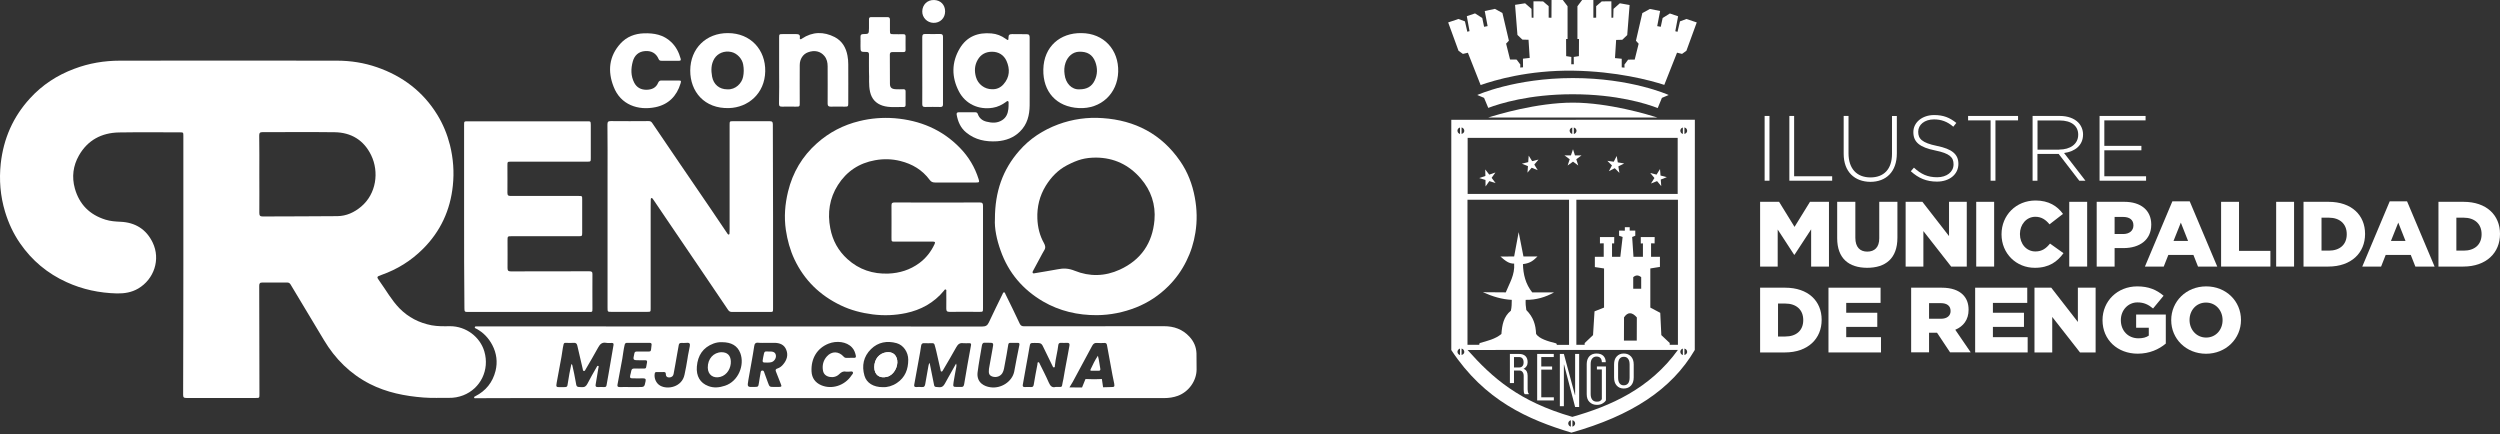 <svg xmlns="http://www.w3.org/2000/svg" width="328" height="57" viewBox="0 0 328 57" fill="none"><rect x="0" y="0" width="328" height="57" fill="#333333" stroke="none"/><path d="M121 1.5C121.013 0.62 121.664 -0.027 122.553 0.001C123.416 0.028 124 0.634 124 1.5C124 2.38 123.336 3.027 122.46 2.999C121.637 2.972 120.987 2.298 121 1.5Z" fill="white"></path><path d="M24.056 34.781C24.056 29.139 24.056 23.497 24.056 17.855C24.056 17.363 24.056 17.363 23.578 17.363C20.916 17.363 18.254 17.334 15.607 17.377C13.321 17.421 11.498 18.39 10.355 20.401C9.589 21.746 9.4 23.208 9.82 24.727C10.413 26.824 11.759 28.17 13.842 28.821C14.493 29.023 15.144 29.067 15.809 29.096C17.748 29.182 19.195 30.079 20.034 31.83C21.09 34.029 20.222 36.633 18.124 37.863C17.256 38.369 16.33 38.514 15.346 38.499C13.046 38.441 10.833 37.978 8.749 37.024C6.247 35.895 4.192 34.188 2.63 31.917C1.747 30.644 1.111 29.255 0.662 27.779C0.04 25.71 -0.133 23.598 0.098 21.457C0.46 18.202 1.704 15.338 3.932 12.907C5.538 11.142 7.491 9.869 9.733 9.03C11.672 8.292 13.683 7.959 15.752 7.959C25.227 7.945 34.718 7.945 44.194 7.959C46.002 7.959 47.767 8.234 49.474 8.827C52.816 9.985 55.492 12.01 57.359 15.034C58.125 16.278 58.675 17.609 59.037 19.041C59.471 20.792 59.601 22.557 59.413 24.351C59.08 27.577 57.793 30.369 55.478 32.669C53.93 34.217 52.107 35.345 50.053 36.069C49.402 36.3 49.387 36.315 49.792 36.879C50.66 38.08 51.369 39.382 52.411 40.452C53.583 41.639 54.986 42.362 56.635 42.68C57.431 42.825 58.241 42.81 59.037 42.796C61.149 42.796 62.986 44.199 63.55 46.123C64.245 48.51 63.073 50.97 60.773 51.867C60.165 52.098 59.543 52.214 58.892 52.199C57.778 52.185 56.679 52.243 55.565 52.156C53.12 51.968 50.733 51.491 48.534 50.377C45.959 49.06 43.977 47.093 42.501 44.619C41.04 42.174 39.579 39.743 38.117 37.313C38.016 37.154 37.886 37.067 37.684 37.067C36.584 37.067 35.484 37.081 34.4 37.067C34.081 37.067 34.009 37.212 34.009 37.501C34.023 42.232 34.023 46.977 34.038 51.708C34.038 52.214 34.038 52.214 33.546 52.214C30.508 52.214 27.484 52.214 24.446 52.214C24.113 52.214 24.027 52.127 24.027 51.794C24.056 46.109 24.041 40.452 24.056 34.781C24.041 34.781 24.041 34.781 24.056 34.781ZM34.023 22.831C34.023 24.538 34.038 26.231 34.023 27.938C34.023 28.285 34.125 28.401 34.472 28.401C37.741 28.387 40.996 28.387 44.266 28.358C45.452 28.343 46.479 27.866 47.376 27.114C49.373 25.436 49.763 22.557 48.693 20.358C47.738 18.39 46.074 17.377 43.904 17.348C40.751 17.305 37.611 17.348 34.457 17.334C34.081 17.334 34.009 17.464 34.009 17.797C34.038 19.475 34.023 21.153 34.023 22.831Z" fill="white"></path><path d="M128.97 33.739C128.97 35.982 128.97 38.224 128.97 40.452C128.97 40.901 128.956 40.915 128.522 40.915C127.205 40.915 125.889 40.901 124.572 40.915C124.24 40.915 124.153 40.799 124.153 40.481C124.167 39.743 124.153 39.005 124.153 38.282C124.153 38.181 124.211 38.022 124.066 37.978C123.95 37.949 123.892 38.08 123.834 38.152C123.198 38.933 122.446 39.555 121.578 40.062C120.739 40.539 119.827 40.872 118.872 41.074C117.426 41.378 115.964 41.436 114.489 41.248C113.042 41.06 111.624 40.698 110.308 40.062C107.588 38.76 105.534 36.778 104.232 34.029C103.653 32.799 103.306 31.512 103.103 30.166C102.857 28.459 102.988 26.795 103.393 25.132C104 22.629 105.259 20.502 107.183 18.795C108.789 17.363 110.655 16.394 112.753 15.887C114.272 15.511 115.82 15.395 117.368 15.511C120.695 15.786 123.603 16.987 125.947 19.403C127.09 20.575 127.9 21.934 128.392 23.497C128.522 23.902 128.478 23.945 128.073 23.945C126.279 23.945 124.485 23.945 122.692 23.945C122.388 23.945 122.171 23.873 121.983 23.613C121.013 22.296 119.697 21.515 118.134 21.124C117.035 20.849 115.935 20.82 114.807 21.023C112.709 21.399 111.075 22.484 109.932 24.278C108.832 26.014 108.543 27.924 108.933 29.949C109.237 31.555 109.975 32.9 111.19 34C112.709 35.374 114.518 35.968 116.543 35.895C118.033 35.837 119.408 35.403 120.608 34.521C121.505 33.855 122.156 33.016 122.619 32.018C122.749 31.743 122.634 31.7 122.388 31.7C120.739 31.7 119.075 31.7 117.426 31.7C116.963 31.7 116.963 31.7 116.963 31.222C116.963 29.805 116.977 28.372 116.963 26.954C116.963 26.636 117.064 26.564 117.368 26.564C121.1 26.578 124.833 26.578 128.565 26.564C128.898 26.564 128.97 26.694 128.97 26.998C128.97 29.24 128.97 31.483 128.97 33.739Z" fill="white"></path><path d="M101.425 28.43C101.425 32.438 101.425 36.459 101.425 40.467C101.425 40.93 101.425 40.93 100.948 40.93C99.313 40.93 97.678 40.93 96.043 40.93C95.812 40.93 95.653 40.857 95.523 40.655C94.322 38.875 93.121 37.11 91.92 35.331C90.43 33.132 88.94 30.947 87.45 28.748C86.9 27.924 86.336 27.114 85.786 26.289C85.743 26.217 85.685 26.159 85.642 26.087C85.598 26.029 85.555 25.971 85.468 25.985C85.396 26.014 85.381 26.087 85.381 26.159C85.381 26.463 85.367 26.767 85.367 27.07C85.367 31.526 85.367 35.982 85.367 40.438C85.367 40.915 85.367 40.915 84.889 40.915C83.341 40.915 81.793 40.915 80.231 40.915C79.71 40.915 79.71 40.915 79.71 40.365C79.71 34.651 79.71 28.936 79.71 23.222C79.71 20.922 79.725 18.622 79.696 16.336C79.696 15.974 79.797 15.887 80.144 15.887C81.793 15.902 83.428 15.902 85.077 15.887C85.294 15.887 85.439 15.931 85.569 16.133C86.756 17.898 87.956 19.663 89.157 21.414C90.517 23.41 91.877 25.392 93.237 27.389C93.917 28.387 94.582 29.37 95.248 30.369C95.32 30.47 95.392 30.586 95.465 30.687C95.508 30.745 95.552 30.803 95.638 30.759C95.711 30.73 95.711 30.673 95.711 30.615C95.711 30.427 95.725 30.238 95.725 30.05C95.725 25.508 95.725 20.951 95.725 16.408C95.725 15.902 95.725 15.902 96.217 15.902C97.808 15.902 99.385 15.902 100.977 15.902C101.295 15.902 101.396 15.989 101.396 16.321C101.411 20.358 101.411 24.394 101.425 28.43Z" fill="white"></path><path d="M130.533 28.748C130.533 25.117 131.574 22.238 133.715 19.793C135.104 18.188 136.855 17.059 138.837 16.321C140.717 15.627 142.685 15.352 144.667 15.497C148.92 15.786 152.378 17.58 154.823 21.124C155.821 22.556 156.443 24.177 156.761 25.913C157.051 27.461 157.08 28.994 156.834 30.528C156.631 31.83 156.241 33.074 155.647 34.26C155.04 35.49 154.259 36.575 153.304 37.53C152.074 38.76 150.656 39.7 149.05 40.337C147.401 40.987 145.68 41.335 143.915 41.349C141.412 41.364 139.025 40.814 136.855 39.555C134.207 38.007 132.312 35.794 131.285 32.886C130.764 31.439 130.46 29.935 130.533 28.748ZM143.784 20.676C142.352 20.69 141.47 20.922 140.009 21.674C138.808 22.296 137.911 23.236 137.202 24.379C136.392 25.696 136.045 27.143 136.102 28.676C136.146 29.819 136.406 30.904 136.97 31.902C137.144 32.221 137.216 32.51 136.999 32.843C136.811 33.146 136.652 33.465 136.479 33.783C136.16 34.362 135.857 34.926 135.553 35.505C135.495 35.606 135.422 35.721 135.509 35.823C135.582 35.91 135.712 35.852 135.813 35.837C136.797 35.664 137.795 35.519 138.764 35.331C139.531 35.172 140.211 35.201 140.992 35.519C142.96 36.315 144.971 36.271 146.924 35.374C149.701 34.101 151.206 31.888 151.466 28.879C151.64 26.839 151.018 24.987 149.672 23.425C148.125 21.631 146.171 20.69 143.784 20.676Z" fill="white"></path><path d="M60.889 28.372C60.889 24.379 60.889 20.401 60.889 16.408C60.889 15.916 60.889 15.916 61.366 15.916C66.588 15.916 71.811 15.916 77.048 15.916C77.497 15.916 77.497 15.916 77.511 16.379C77.511 17.826 77.511 19.273 77.511 20.719C77.511 21.211 77.511 21.211 76.99 21.211C73.692 21.211 70.393 21.211 67.095 21.211C66.574 21.211 66.574 21.211 66.574 21.718C66.574 22.904 66.588 24.09 66.574 25.291C66.574 25.609 66.661 25.71 66.994 25.71C69.974 25.696 72.939 25.71 75.92 25.71C76.383 25.71 76.383 25.71 76.383 26.173C76.383 27.634 76.383 29.096 76.383 30.542C76.383 30.976 76.354 30.991 75.92 30.991C72.997 30.991 70.09 30.991 67.167 30.991C66.588 30.991 66.588 30.991 66.588 31.555C66.588 32.756 66.603 33.956 66.588 35.157C66.588 35.49 66.675 35.606 67.022 35.606C70.451 35.591 73.88 35.606 77.309 35.591C77.627 35.591 77.743 35.664 77.728 35.996C77.714 37.486 77.728 38.977 77.728 40.481C77.728 40.93 77.728 40.93 77.28 40.93C71.97 40.93 66.661 40.93 61.366 40.93C60.975 40.93 60.932 40.886 60.932 40.438C60.889 36.416 60.889 32.394 60.889 28.372Z" fill="white"></path><path d="M135.09 9.421C135.09 10.896 135.104 12.357 135.09 13.833C135.075 15.106 134.786 16.307 133.831 17.247C133.007 18.072 131.965 18.448 130.822 18.535C129.332 18.622 127.943 18.361 126.757 17.377C126.019 16.77 125.672 15.945 125.513 15.034C125.484 14.831 125.57 14.73 125.773 14.73C126.496 14.73 127.22 14.73 127.943 14.73C128.088 14.73 128.218 14.773 128.276 14.932C128.464 15.497 128.883 15.829 129.419 15.96C130.113 16.133 130.808 16.191 131.473 15.771C132.023 15.424 132.225 14.903 132.298 14.31C132.327 14.05 132.327 13.804 132.327 13.544C132.327 13.442 132.356 13.327 132.24 13.269C132.139 13.225 132.066 13.312 131.994 13.37C131.473 13.746 130.909 14.036 130.258 14.137C128.406 14.441 126.656 13.645 125.802 11.981C124.833 10.115 124.833 8.176 125.918 6.354C126.844 4.791 128.305 4.227 130.084 4.386C130.779 4.444 131.386 4.69 131.95 5.095C132.269 5.326 132.312 5.312 132.312 4.936C132.312 4.574 132.442 4.473 132.804 4.473C133.426 4.473 134.063 4.487 134.685 4.487C135.003 4.487 135.09 4.603 135.09 4.907C135.09 6.397 135.09 7.916 135.09 9.421ZM130.142 11.706C130.735 11.735 131.256 11.518 131.661 11.055C132.486 10.129 132.529 9.059 132.052 7.988C131.705 7.222 131.025 6.788 130.157 6.788C129.346 6.788 128.695 7.12 128.276 7.844C127.856 8.567 127.827 9.334 128.044 10.101C128.305 11.055 129.187 11.706 130.142 11.706Z" fill="white"></path><path d="M90.56 9.247C90.575 6.325 92.672 4.328 95.508 4.343C98.488 4.343 100.456 6.542 100.398 9.363C100.34 12.3 98.127 14.108 95.653 14.18C92.412 14.281 90.546 12.01 90.56 9.247ZM95.421 11.721C96.521 11.793 97.331 10.896 97.49 10.101C97.606 9.565 97.606 9.015 97.504 8.466C97.374 7.699 96.694 6.976 95.928 6.816C95.031 6.628 94.177 6.976 93.729 7.684C93.28 8.422 93.28 9.218 93.425 10.043C93.613 11.084 94.38 11.721 95.421 11.721Z" fill="white"></path><path d="M141.875 4.343C144.841 4.357 146.794 6.556 146.707 9.421C146.62 12.285 144.435 14.325 141.557 14.18C138.605 14.036 136.826 12.039 136.884 9.117C136.942 6.093 139.112 4.299 141.875 4.343ZM141.629 11.721C142.584 11.721 143.235 11.359 143.611 10.578C144.001 9.782 144.016 8.943 143.698 8.104C143.336 7.164 142.642 6.744 141.557 6.788C140.761 6.816 140.081 7.395 139.792 8.249C139.618 8.755 139.603 9.261 139.676 9.768C139.806 10.911 140.587 11.779 141.629 11.721Z" fill="white"></path><path d="M102.221 9.247C102.221 7.815 102.221 6.382 102.221 4.95C102.221 4.487 102.235 4.473 102.684 4.473C103.277 4.473 103.87 4.473 104.463 4.473C104.767 4.473 104.998 4.545 104.941 4.921C104.926 4.994 104.912 5.095 104.998 5.138C105.085 5.182 105.143 5.109 105.215 5.066C106.604 4.14 108.065 4.126 109.512 4.863C110.481 5.37 111.002 6.252 111.19 7.308C111.263 7.684 111.292 8.075 111.292 8.451C111.306 10.144 111.292 11.836 111.292 13.529C111.292 13.963 111.263 13.992 110.843 13.992C110.221 13.992 109.613 13.978 108.991 13.992C108.688 13.992 108.586 13.891 108.586 13.587C108.601 11.952 108.586 10.318 108.586 8.697C108.586 8.205 108.485 7.742 108.167 7.352C107.646 6.715 106.865 6.542 106.011 6.86C105.36 7.091 104.926 7.742 104.926 8.538C104.912 10.187 104.926 11.822 104.926 13.471C104.926 13.992 104.926 13.992 104.405 13.992C103.812 13.992 103.219 13.978 102.626 13.992C102.308 14.007 102.192 13.905 102.206 13.572C102.235 12.14 102.235 10.694 102.221 9.247Z" fill="white"></path><path d="M87.913 7.974C87.537 7.974 87.161 7.974 86.799 7.974C86.611 7.974 86.481 7.93 86.408 7.742C86.076 6.961 85.439 6.643 84.643 6.701C83.79 6.759 83.24 7.265 83.023 8.061C82.763 9.001 82.748 9.956 83.211 10.853C83.544 11.489 84.094 11.779 84.817 11.779C85.511 11.764 86.076 11.533 86.35 10.853C86.452 10.621 86.596 10.549 86.842 10.563C87.566 10.578 88.289 10.563 89.012 10.563C89.374 10.563 89.388 10.607 89.287 10.954C88.781 12.632 87.681 13.717 85.989 14.064C83.732 14.527 81.417 13.761 80.506 11.374C79.71 9.363 79.884 7.381 81.417 5.702C82.227 4.82 83.283 4.415 84.47 4.372C85.801 4.328 87.045 4.545 88.058 5.514C88.694 6.122 89.07 6.86 89.302 7.699C89.36 7.916 89.287 7.974 89.085 7.974C88.694 7.974 88.303 7.974 87.913 7.974Z" fill="white"></path><path d="M114.011 9.435C114.011 8.581 113.997 7.873 114.011 7.164C114.011 6.918 113.953 6.816 113.679 6.816C112.897 6.816 112.897 6.816 112.897 6.035C112.897 5.645 112.912 5.24 112.897 4.849C112.883 4.589 112.984 4.473 113.259 4.473C113.997 4.458 113.997 4.458 114.011 3.692C114.011 3.301 114.011 2.925 114.011 2.534C114.011 2.332 114.084 2.245 114.301 2.245C115.01 2.245 115.718 2.245 116.442 2.245C116.688 2.245 116.76 2.361 116.76 2.592C116.76 3.055 116.76 3.518 116.76 3.995C116.76 4.458 116.789 4.487 117.266 4.487C117.686 4.487 118.106 4.502 118.525 4.487C118.742 4.487 118.814 4.574 118.814 4.777C118.814 5.37 118.8 5.963 118.814 6.556C118.814 6.788 118.713 6.831 118.511 6.831C118.048 6.816 117.585 6.845 117.107 6.831C116.861 6.831 116.746 6.903 116.746 7.164C116.76 8.437 116.746 9.71 116.76 10.983C116.76 11.475 116.963 11.677 117.512 11.706C117.845 11.721 118.192 11.721 118.525 11.706C118.742 11.706 118.814 11.793 118.814 11.996C118.814 12.574 118.814 13.168 118.814 13.746C118.814 13.891 118.785 14.036 118.597 14.036C117.657 14.021 116.702 14.151 115.791 13.862C114.923 13.572 114.373 12.994 114.156 12.068C113.939 11.128 114.069 10.202 114.011 9.435Z" fill="white"></path><path d="M121 9.247C121 7.786 121 6.339 121 4.878C121 4.56 121.101 4.444 121.42 4.458C122.056 4.473 122.707 4.473 123.344 4.458C123.619 4.458 123.72 4.56 123.72 4.82C123.72 7.786 123.72 10.737 123.72 13.703C123.72 13.934 123.633 14.036 123.387 14.036C122.707 14.021 122.042 14.021 121.362 14.036C121.087 14.036 121 13.934 121 13.659C121.014 12.184 121 10.708 121 9.247Z" fill="white"></path><path d="M114.706 48.163C114.706 49.19 115.4 49.697 116.398 49.436C117.266 49.205 117.845 48.105 117.715 47.266C117.599 46.528 117.078 46.138 116.326 46.225C115.357 46.34 114.72 47.107 114.706 48.163Z" fill="white"></path><path d="M156.978 46.369C156.949 45.516 156.631 44.792 156.052 44.17C155.156 43.201 154.027 42.796 152.711 42.796C146.606 42.81 140.486 42.796 134.381 42.81C134.092 42.81 133.918 42.738 133.788 42.463C133.18 41.161 132.544 39.859 131.907 38.572C131.864 38.485 131.849 38.34 131.719 38.355C131.603 38.369 131.574 38.485 131.531 38.586C130.938 39.816 130.316 41.045 129.737 42.304C129.549 42.709 129.317 42.839 128.869 42.839C107.776 42.825 86.698 42.825 65.605 42.825C64.607 42.825 63.594 42.825 62.596 42.825C62.494 42.825 62.335 42.781 62.292 42.926C62.263 43.056 62.408 43.085 62.494 43.129C63.42 43.62 64.1 44.344 64.592 45.27C65.156 46.355 65.301 47.498 65.012 48.669C64.635 50.16 63.753 51.273 62.364 51.982C62.292 52.026 62.162 52.055 62.205 52.17C62.248 52.286 62.35 52.257 62.451 52.243C64.303 52.243 66.154 52.228 68.006 52.228C70.046 52.228 72.086 52.228 74.126 52.228C76.701 52.228 79.276 52.228 81.851 52.228C90.546 52.228 99.255 52.228 107.95 52.228C122.88 52.228 137.81 52.228 152.74 52.228C153.362 52.228 153.955 52.142 154.548 51.925C155.951 51.404 156.978 49.986 156.993 48.496C156.993 47.773 156.993 47.064 156.978 46.369ZM79.855 48.988C79.768 49.509 79.667 50.015 79.58 50.536C79.551 50.738 79.45 50.782 79.276 50.782C79.001 50.782 78.712 50.767 78.437 50.782C78.177 50.796 78.104 50.68 78.148 50.449C78.278 49.726 78.394 49.002 78.509 48.279C78.524 48.192 78.611 48.047 78.48 48.004C78.35 47.961 78.321 48.105 78.263 48.192C77.858 48.901 77.453 49.595 77.077 50.333C76.903 50.666 76.715 50.825 76.325 50.796C75.616 50.767 75.645 50.782 75.529 50.073C75.413 49.335 75.24 48.612 75.081 47.888C75.081 47.859 75.037 47.845 74.965 47.758C74.777 48.626 74.618 49.436 74.502 50.246C74.43 50.782 74.43 50.782 73.88 50.796C73.764 50.796 73.648 50.796 73.533 50.796C72.954 50.796 72.939 50.782 73.041 50.188C73.243 49.06 73.46 47.946 73.663 46.818C73.764 46.282 73.808 45.733 73.938 45.197C73.981 45.024 74.053 44.966 74.227 44.98C74.574 44.995 74.921 45.009 75.269 44.98C75.573 44.952 75.688 45.096 75.746 45.356C75.978 46.384 76.209 47.396 76.455 48.409C76.484 48.51 76.455 48.641 76.585 48.669C76.744 48.713 76.773 48.554 76.831 48.467C77.381 47.512 77.96 46.557 78.48 45.588C78.726 45.139 79.001 44.879 79.537 44.98C79.768 45.024 80.028 44.995 80.274 44.995C80.477 44.995 80.52 45.082 80.491 45.284C80.289 46.499 80.072 47.744 79.855 48.988ZM84.614 46.123C84.253 46.123 83.891 46.123 83.529 46.123C83.356 46.123 83.254 46.196 83.226 46.384C83.023 47.266 83.023 47.266 83.934 47.266C84.166 47.266 84.397 47.281 84.629 47.266C84.846 47.252 84.933 47.339 84.889 47.556C84.846 47.758 84.802 47.961 84.774 48.178C84.745 48.351 84.614 48.351 84.484 48.351C84.05 48.351 83.616 48.366 83.197 48.351C82.965 48.351 82.864 48.438 82.82 48.669C82.792 48.858 82.734 49.031 82.69 49.219C82.618 49.566 82.676 49.639 83.023 49.639C83.472 49.639 83.934 49.653 84.383 49.639C84.658 49.639 84.759 49.711 84.701 50.015C84.542 50.782 84.556 50.782 83.761 50.782C83.428 50.782 83.11 50.782 82.777 50.782C82.285 50.782 81.793 50.767 81.302 50.782C81.07 50.782 80.969 50.709 81.012 50.478C81.229 49.335 81.432 48.192 81.649 47.049C81.75 46.456 81.808 45.848 81.953 45.255C81.996 45.053 82.083 44.98 82.271 44.98C83.254 44.98 84.224 44.995 85.208 44.98C85.439 44.98 85.526 45.067 85.482 45.299C85.367 46.282 85.497 46.094 84.614 46.123ZM90.502 45.414C90.416 45.964 90.271 46.499 90.199 47.064C90.097 47.758 89.953 48.467 89.808 49.161C89.475 50.782 87.595 51.158 86.611 50.594C86.076 50.29 85.786 49.61 85.902 49.002C85.931 48.872 85.989 48.814 86.119 48.814C86.307 48.814 86.495 48.814 86.683 48.814C86.77 48.814 86.871 48.829 86.958 48.814C87.204 48.785 87.378 48.814 87.363 49.147C87.363 49.378 87.537 49.538 87.812 49.523C88.13 49.509 88.332 49.335 88.376 49.06C88.535 48.25 88.665 47.44 88.81 46.63C88.897 46.167 88.984 45.718 89.056 45.255C89.085 45.067 89.201 44.995 89.374 44.995C89.62 44.995 89.866 45.009 90.112 44.98C90.474 44.937 90.56 45.111 90.502 45.414ZM95.118 50.608C94.38 50.854 93.642 50.926 92.933 50.651C91.848 50.246 91.327 49.335 91.428 48.091C91.544 46.644 92.224 45.588 93.627 45.067C93.989 44.937 94.365 44.879 94.712 44.894C95.957 44.894 96.752 45.356 97.128 46.326C97.722 47.888 96.882 50.029 95.118 50.608ZM102.771 47.787C102.568 48.047 102.308 48.25 101.989 48.351C101.772 48.409 101.714 48.539 101.801 48.742C102.018 49.277 102.221 49.827 102.438 50.362C102.582 50.709 102.554 50.753 102.177 50.767C101.975 50.767 101.787 50.767 101.584 50.767C100.962 50.767 100.962 50.767 100.745 50.174C100.586 49.755 100.441 49.321 100.282 48.901C100.239 48.771 100.21 48.612 100.022 48.612C99.834 48.612 99.805 48.785 99.79 48.915C99.704 49.349 99.646 49.783 99.573 50.218C99.487 50.753 99.487 50.753 98.98 50.767C98.04 50.796 98.025 50.782 98.184 49.856C98.43 48.38 98.734 46.904 98.951 45.429C98.995 45.111 99.11 44.922 99.487 44.966C99.848 45.009 100.21 44.98 100.572 44.98C100.904 44.98 101.251 44.98 101.584 44.98C102.293 44.98 102.901 45.212 103.161 45.906C103.436 46.586 103.233 47.237 102.771 47.787ZM112.015 46.948C111.856 46.933 111.682 46.948 111.523 46.948C111.349 46.948 111.176 46.948 111.002 46.948C110.872 46.948 110.785 46.904 110.698 46.803C110.047 46.065 109.136 46.036 108.485 46.76C108.008 47.295 107.848 47.946 107.979 48.641C108.065 49.103 108.398 49.364 108.847 49.451C109.31 49.538 109.773 49.422 110.105 49.089C110.366 48.843 110.597 48.684 110.959 48.756C111.118 48.785 111.277 48.756 111.451 48.756C111.61 48.756 111.812 48.669 111.899 48.843C111.972 49.002 111.798 49.132 111.711 49.263C110.843 50.579 109.136 51.143 107.733 50.536C106.966 50.203 106.517 49.595 106.474 48.742C106.387 47.02 107.212 45.675 108.716 45.082C109.744 44.677 111.075 44.807 111.783 45.588C112.058 45.877 112.189 46.239 112.275 46.615C112.348 46.89 112.246 46.962 112.015 46.948ZM117.672 50.246C117.093 50.637 116.427 50.825 115.82 50.796C114.59 50.796 113.693 50.246 113.418 49.292C113.042 47.989 113.288 46.774 114.272 45.805C115.212 44.879 116.398 44.677 117.643 45.024C118.525 45.27 119.162 46.196 119.162 47.194C119.162 48.453 118.757 49.523 117.672 50.246ZM126.496 50.406C126.453 50.651 126.366 50.796 126.091 50.767C125.947 50.753 125.788 50.767 125.643 50.767C125.035 50.767 125.021 50.767 125.108 50.145C125.209 49.494 125.339 48.843 125.455 48.192C125.484 48.062 125.513 47.932 125.44 47.7C125.064 48.366 124.731 48.959 124.399 49.552C124.297 49.74 124.182 49.943 124.08 50.131C123.719 50.811 123.574 50.868 122.793 50.767C122.605 50.738 122.576 50.637 122.547 50.492C122.359 49.552 122.171 48.597 121.968 47.613C121.852 47.758 121.838 47.888 121.809 48.019C121.664 48.814 121.52 49.595 121.39 50.391C121.346 50.666 121.245 50.811 120.941 50.782C120.695 50.753 120.449 50.767 120.203 50.782C119.986 50.782 119.914 50.695 119.943 50.492C120.16 49.321 120.362 48.163 120.579 46.991C120.681 46.442 120.782 45.892 120.854 45.342C120.898 45.096 121.028 45.009 121.259 45.024C121.607 45.038 121.954 45.038 122.315 45.024C122.475 45.024 122.576 45.082 122.619 45.241C122.692 45.516 122.778 45.776 122.836 46.051C123.024 46.876 123.212 47.7 123.4 48.539C123.415 48.612 123.4 48.713 123.502 48.742C123.617 48.771 123.661 48.669 123.704 48.597C124.297 47.584 124.905 46.572 125.469 45.545C125.686 45.154 125.932 44.966 126.366 45.024C126.627 45.053 126.901 45.024 127.176 45.024C127.379 45.024 127.437 45.111 127.393 45.313C127.075 46.991 126.786 48.698 126.496 50.406ZM133.064 48.756C132.79 50.073 131.343 51.013 129.954 50.811C129.52 50.753 129.115 50.608 128.782 50.333C128.319 49.943 128.189 49.393 128.261 48.843C128.406 47.671 128.638 46.499 128.826 45.328C128.869 45.053 128.999 44.922 129.303 44.966C129.404 44.98 129.506 44.966 129.621 44.966C130.374 44.966 130.374 44.966 130.229 45.733C130.07 46.572 129.925 47.411 129.78 48.236C129.766 48.293 129.766 48.351 129.751 48.409C129.679 49.031 129.795 49.263 130.214 49.407C130.721 49.566 131.256 49.378 131.516 48.944C131.733 48.583 131.748 48.163 131.835 47.773C132.008 46.933 132.139 46.08 132.283 45.226C132.312 45.053 132.384 44.98 132.558 44.98C132.891 44.98 133.209 44.98 133.542 44.98C133.73 44.98 133.773 45.082 133.744 45.255C133.484 46.427 133.296 47.599 133.064 48.756ZM139.864 47.773C139.719 48.423 139.647 49.075 139.517 49.726C139.459 50.015 139.386 50.29 139.343 50.579C139.314 50.753 139.198 50.767 139.068 50.767C138.909 50.767 138.735 50.767 138.504 50.767C138.056 50.897 137.81 50.666 137.607 50.203C137.245 49.364 136.811 48.539 136.406 47.715C136.363 47.628 136.334 47.483 136.204 47.527C136.088 47.556 136.131 47.686 136.117 47.773C135.943 48.669 135.77 49.581 135.625 50.478C135.582 50.695 135.509 50.782 135.292 50.782C135.017 50.767 134.728 50.767 134.453 50.782C134.222 50.782 134.149 50.695 134.193 50.463C134.352 49.566 134.511 48.669 134.67 47.787C134.8 47.049 134.945 46.326 135.061 45.588C135.162 44.995 135.148 44.995 135.755 44.995C136.652 44.995 136.638 44.995 137.014 45.805C137.361 46.543 137.723 47.266 138.084 48.004C138.128 48.091 138.157 48.221 138.287 48.206C138.417 48.178 138.403 48.047 138.403 47.946C138.49 47.035 138.75 46.167 138.851 45.255C138.88 45.053 138.996 44.98 139.184 44.98C139.459 44.995 139.719 44.995 139.994 44.98C140.269 44.966 140.356 45.082 140.312 45.342C140.153 46.152 140.037 46.962 139.864 47.773ZM145.781 50.782C145.665 50.782 144.725 50.811 144.725 50.811C144.609 50.058 144.566 49.726 144.566 49.726C144.566 49.726 144.45 49.726 144.19 49.74C143.756 49.755 143.322 49.769 142.902 49.74C142.555 49.711 142.41 49.74 142.41 49.74L141.962 50.84L140.312 50.825C140.312 50.825 140.645 50.29 140.746 50.102C141.585 48.525 142.453 46.948 143.293 45.371C143.437 45.111 143.596 44.966 143.915 44.995C144.247 45.024 144.595 45.009 144.927 44.995C145.101 44.995 145.188 45.067 145.231 45.255C145.463 46.572 145.709 47.888 145.955 49.205C146.027 49.581 146.114 49.957 146.186 50.333C146.244 50.738 146.215 50.782 145.781 50.782Z" fill="white"></path><path d="M114.706 48.163C114.706 47.107 115.342 46.34 116.326 46.21C117.078 46.123 117.599 46.514 117.715 47.252C117.845 48.091 117.281 49.205 116.398 49.422C115.415 49.697 114.706 49.19 114.706 48.163Z" fill="white"></path><path d="M100.644 47.57C100.051 47.556 99.978 47.628 100.123 46.919C100.326 45.921 100.224 46.138 101.063 46.123C101.526 46.109 101.758 46.297 101.801 46.644C101.845 47.035 101.541 47.454 101.165 47.527C100.991 47.57 100.817 47.57 100.644 47.57Z" fill="white"></path><path d="M144.045 46.673C144.218 47.295 144.247 47.845 144.363 48.395C144.392 48.554 144.32 48.641 144.161 48.641C143.842 48.641 143.538 48.641 143.22 48.641C143.119 48.641 143.003 48.626 143.076 48.481C143.365 47.888 143.625 47.295 144.045 46.673Z" fill="white"></path><path d="M94.669 46.21C95.407 46.21 95.855 46.615 95.884 47.396C95.928 48.236 95.436 49.205 94.495 49.451C93.584 49.682 92.875 49.176 92.861 48.236C92.846 47.078 93.613 46.225 94.669 46.21Z" fill="white"></path><path fill-rule="evenodd" clip-rule="evenodd" d="M207.067 21.713L206.377 21.207L205.676 21.713L205.945 20.894L205.255 20.387H206.107L206.377 19.579L206.635 20.387H207.498L206.808 20.894L207.067 21.713Z" fill="white"></path><path fill-rule="evenodd" clip-rule="evenodd" d="M212.468 22.684L211.854 22.069L211.088 22.457L211.487 21.703L210.883 21.099L211.724 21.218L212.112 20.463L212.252 21.304L213.093 21.444L212.328 21.832L212.468 22.684Z" fill="white"></path><path fill-rule="evenodd" clip-rule="evenodd" d="M217.956 24.419L217.406 23.762L216.608 24.075L217.061 23.352L216.511 22.695L217.341 22.91L217.794 22.177L217.859 23.029L218.689 23.244L217.891 23.557L217.956 24.419Z" fill="white"></path><path fill-rule="evenodd" clip-rule="evenodd" d="M200.404 22.651L200.954 22.005L201.752 22.328L201.299 21.595L201.849 20.937L201.018 21.142L200.566 20.42L200.501 21.271L199.671 21.476L200.469 21.8L200.404 22.651Z" fill="white"></path><path fill-rule="evenodd" clip-rule="evenodd" d="M194.905 24.463L195.401 23.762L196.221 24.021L195.703 23.331L196.199 22.63L195.391 22.91L194.862 22.231L194.884 23.083L194.075 23.363L194.895 23.611L194.905 24.463Z" fill="white"></path><path fill-rule="evenodd" clip-rule="evenodd" d="M190.41 15.719V45.928C194.787 52.569 200.512 55.06 206.172 56.763C214.053 54.532 219.314 51.103 222.355 45.917L222.365 15.708L190.41 15.719ZM206.485 16.733C206.485 16.733 206.808 16.786 206.84 17.153C206.84 17.153 206.851 17.466 206.485 17.584V16.733ZM206.28 16.733V17.573C206.28 17.573 205.967 17.509 205.935 17.153C205.935 17.153 205.924 16.84 206.28 16.733ZM192.555 18.091H220.112V25.444H192.555V18.091ZM192.534 26.209H205.859V45.249H204.264C204.242 45.141 204.21 45.066 204.145 45.044C203.067 44.775 201.946 44.44 201.536 43.815C201.482 42.564 201.169 41.605 200.253 40.678C200.178 40.246 200.145 39.804 200.167 39.341C201.525 39.362 202.765 38.996 203.897 38.36H201.029C200.145 37.26 199.843 35.977 199.811 34.651C200.846 34.532 201.234 34.112 201.719 33.648H199.876L199.25 30.457L198.657 33.648L196.857 33.659C197.536 34.252 197.978 34.597 198.657 34.586C198.765 36.074 198.043 37.141 197.558 38.36L194.56 38.338C195.843 38.91 197.051 39.276 198.345 39.341C198.334 39.826 198.345 40.289 198.226 40.764C197.277 41.529 197.073 42.618 196.986 43.815C196.21 44.483 195.067 44.742 194.172 45.001C194.108 45.023 194.075 45.13 194.075 45.238H192.534V26.209ZM191.553 46.575C191.553 46.575 191.24 46.521 191.218 46.154C191.218 46.154 191.208 45.842 191.553 45.734V46.575ZM191.553 17.573C191.553 17.573 191.24 17.509 191.218 17.153C191.218 17.153 191.208 16.829 191.553 16.733V17.573ZM191.757 46.575V45.734C191.757 45.734 192.081 45.788 192.113 46.154C192.124 46.154 192.135 46.467 191.757 46.575ZM191.757 17.573V16.722C191.757 16.722 192.081 16.776 192.113 17.142C192.124 17.153 192.135 17.466 191.757 17.573ZM206.096 55.976C206.096 55.976 205.784 55.922 205.751 55.556C205.751 55.556 205.741 55.243 206.096 55.135V55.976ZM206.301 55.976V55.135C206.301 55.135 206.635 55.189 206.657 55.556C206.657 55.545 206.679 55.858 206.301 55.976ZM206.29 54.693C199.283 52.677 195.79 49.561 192.544 45.917L220.144 45.907C216.446 51.028 211.261 53.281 206.29 54.693ZM214.754 41.648L214.743 44.688H213.061L213.072 41.637C213.557 40.915 214.118 40.915 214.754 41.648ZM214.279 37.885V36.365C214.624 36.063 214.969 36.074 215.325 36.365V37.885H214.279ZM220.144 45.238H219.066V45.001L217.967 43.966L217.826 41.044L216.522 40.354V35.222L217.783 35.017V33.691H216.619V31.923L217.083 31.934L217.093 31.104H215.271V31.945L215.552 31.934V33.691H214.312L214.139 31.093L214.549 30.931V30.252H213.816V29.81H213.18V30.263L212.425 30.252V30.931L212.889 31.093L212.587 33.691H211.498V31.934H211.778L211.789 31.104H209.913V31.934L210.409 31.923V33.691H209.245V35.039L210.452 35.222V40.354L209.201 40.85L209.007 43.966L207.908 45.012V45.238H206.819V26.209H220.144V45.238ZM220.791 46.575C220.791 46.575 220.479 46.521 220.457 46.154C220.457 46.154 220.446 45.842 220.791 45.734V46.575ZM220.791 17.573C220.791 17.573 220.479 17.509 220.457 17.153C220.457 17.153 220.446 16.829 220.791 16.733V17.573ZM220.996 46.575V45.734C220.996 45.734 221.33 45.788 221.352 46.154C221.363 46.154 221.373 46.467 220.996 46.575ZM220.996 17.573V16.722C220.996 16.722 221.33 16.776 221.352 17.142C221.363 17.153 221.373 17.466 220.996 17.573Z" fill="white"></path><path d="M198.636 48.613V50.262H198.097V46.435H199.293C199.66 46.435 199.94 46.532 200.134 46.715C200.328 46.909 200.425 47.168 200.425 47.524C200.425 47.718 200.382 47.89 200.285 48.041C200.188 48.192 200.059 48.311 199.886 48.386C200.07 48.451 200.21 48.569 200.296 48.71C200.382 48.871 200.425 49.066 200.425 49.292V51.082C200.425 51.2 200.436 51.308 200.458 51.416C200.479 51.524 200.523 51.599 200.576 51.653V51.718H200.048C199.994 51.664 199.951 51.578 199.93 51.459C199.919 51.33 199.908 51.222 199.908 51.092V49.313C199.908 49.098 199.854 48.936 199.757 48.807C199.66 48.677 199.52 48.613 199.358 48.613H198.636ZM198.636 48.214H199.272C199.488 48.214 199.649 48.16 199.746 48.031C199.854 47.923 199.897 47.75 199.897 47.535C199.897 47.319 199.843 47.146 199.746 47.028C199.649 46.909 199.498 46.844 199.293 46.844H198.636V48.214Z" fill="white"></path><path d="M203.638 48.494H202.215V52.127H203.865V52.537H201.676V46.435H203.854V46.844H202.215V48.084H203.638V48.494Z" fill="white"></path><path d="M207.185 53.4H206.657L205.202 47.826H205.18V53.292H204.652V46.435H205.18L206.635 51.836H206.657V46.435H207.185V53.4Z" fill="white"></path><path d="M210.7 52.516C210.614 52.666 210.474 52.807 210.269 52.925C210.075 53.054 209.816 53.119 209.514 53.119C209.115 53.119 208.792 52.99 208.544 52.742C208.296 52.505 208.177 52.16 208.177 51.707V47.782C208.177 47.34 208.296 46.995 208.522 46.748C208.759 46.499 209.072 46.381 209.449 46.381C209.848 46.381 210.139 46.478 210.355 46.683C210.56 46.888 210.668 47.157 210.678 47.513L210.668 47.524H210.161C210.161 47.287 210.096 47.103 209.978 46.974C209.859 46.844 209.687 46.78 209.449 46.78C209.223 46.78 209.04 46.866 208.9 47.039C208.759 47.2 208.695 47.459 208.695 47.772V51.707C208.695 52.03 208.77 52.278 208.91 52.451C209.061 52.623 209.255 52.699 209.503 52.699C209.687 52.699 209.827 52.677 209.935 52.602C210.032 52.537 210.118 52.462 210.161 52.364V48.472H209.514V48.084H210.7V52.516Z" fill="white"></path><path d="M214.344 49.518C214.344 49.971 214.225 50.327 213.988 50.586C213.762 50.834 213.438 50.974 213.04 50.974C212.651 50.974 212.339 50.844 212.112 50.586C211.875 50.327 211.767 49.982 211.767 49.518V47.826C211.767 47.373 211.875 47.017 212.112 46.769C212.35 46.51 212.651 46.381 213.04 46.381C213.438 46.381 213.74 46.51 213.988 46.769C214.225 47.028 214.344 47.373 214.344 47.826V49.518ZM213.805 47.826C213.805 47.491 213.74 47.243 213.6 47.071C213.471 46.888 213.277 46.812 213.04 46.812C212.792 46.812 212.619 46.898 212.49 47.071C212.36 47.243 212.296 47.502 212.296 47.826V49.529C212.296 49.874 212.36 50.122 212.49 50.294C212.619 50.467 212.792 50.553 213.04 50.553C213.287 50.553 213.471 50.467 213.611 50.294C213.74 50.122 213.805 49.863 213.805 49.529V47.826Z" fill="white"></path><path fill-rule="evenodd" clip-rule="evenodd" d="M221.255 2.49L220.414 2.803L220.09 4.172L219.799 4.097L220.166 2.135L219.088 1.768L218.139 2.361L217.891 3.515L217.427 3.428L217.805 1.445L216.468 1.175L215.476 1.714L214.635 5.348L214.991 5.736L214.473 7.816L213.611 7.827L213.126 8.474L213.137 8.873L212.77 8.841V7.709L211.886 7.622L212.037 5.24L212.845 5.218L213.492 4.604L213.805 0.658L212.522 0.431L211.692 1.164L211.66 2.318L211.422 2.329L211.412 0.172L210.15 0.183L209.417 0.809V2.318L209.05 2.329V0H207.573L206.959 0.819V5.121H207.164L207.153 7.364L206.474 7.471L206.485 8.431H206.323H206.15L206.161 7.471L205.482 7.364L205.471 5.121H205.665V0.819L205.04 0H203.563L203.552 2.329L203.185 2.318V0.809L202.452 0.183L201.191 0.172V2.329L200.954 2.318L200.932 1.164L200.091 0.431L198.776 0.636L199.089 4.582L199.735 5.197L200.544 5.218L200.695 7.601L199.811 7.698L199.822 8.83L199.455 8.862L199.466 8.463L198.981 7.816L198.118 7.806L197.601 5.725L197.967 5.337L197.116 1.703L196.135 1.164L194.798 1.445L195.175 3.428L194.711 3.515L194.474 2.361L193.525 1.757L192.447 2.124L192.803 4.086L192.512 4.162L192.199 2.803L191.348 2.49L190 2.943L191.358 6.663L191.93 7.072L192.588 6.922L194.259 11.159C196.059 10.523 200.512 9.196 206.377 9.272C212.091 9.358 216.468 10.523 218.355 11.137L220.026 6.911L220.683 7.072L221.255 6.663L222.613 2.943L221.255 2.49Z" fill="white"></path><path fill-rule="evenodd" clip-rule="evenodd" d="M195.261 14.156C196.738 13.595 200.598 12.366 206.334 12.366C212.155 12.366 216.047 13.617 217.492 14.177L218.042 12.841C218.171 12.787 218.937 12.463 218.937 12.463H218.926C218.872 12.431 213.967 10.242 206.366 10.242C198.744 10.242 193.817 12.463 193.817 12.463C193.817 12.463 194.582 12.787 194.711 12.841L195.261 14.156Z" fill="white"></path><path fill-rule="evenodd" clip-rule="evenodd" d="M217.449 15.417C216.317 15.061 211.077 13.466 206.355 13.466C201.622 13.466 196.383 15.061 195.261 15.417H217.449Z" fill="white"></path><path d="M231.519 15.212H232.155V23.708H231.519V15.212Z" fill="white"></path><path d="M234.753 15.212H235.389V23.126H240.381V23.708H234.764V15.212H234.753Z" fill="white"></path><path d="M241.89 20.172V15.212H242.526V20.118C242.526 22.123 243.604 23.277 245.405 23.277C247.13 23.277 248.23 22.231 248.23 20.183V15.223H248.866V20.118C248.866 22.554 247.443 23.859 245.383 23.859C243.335 23.837 241.89 22.554 241.89 20.172Z" fill="white"></path><path d="M250.698 22.468L251.108 21.994C252.046 22.856 252.909 23.255 254.159 23.255C255.431 23.255 256.305 22.544 256.305 21.573V21.552C256.305 20.657 255.83 20.129 253.9 19.741C251.863 19.331 251.033 18.641 251.033 17.347V17.326C251.033 16.064 252.186 15.094 253.76 15.094C255 15.094 255.809 15.439 256.671 16.129L256.272 16.625C255.475 15.935 254.666 15.665 253.739 15.665C252.488 15.665 251.669 16.377 251.669 17.272V17.293C251.669 18.188 252.132 18.738 254.148 19.148C256.111 19.546 256.941 20.247 256.941 21.487V21.509C256.941 22.878 255.766 23.827 254.127 23.827C252.758 23.827 251.712 23.384 250.698 22.468Z" fill="white"></path><path d="M261.178 15.794H258.213V15.212H264.768V15.794H261.803V23.708H261.167V15.794H261.178Z" fill="white"></path><path d="M266.687 15.212H270.256C271.301 15.212 272.132 15.536 272.649 16.053C273.048 16.452 273.296 17.024 273.296 17.627V17.649C273.296 19.072 272.239 19.881 270.805 20.075L273.609 23.708H272.8L270.094 20.193H267.312V23.708H266.676V15.212H266.687ZM270.18 19.622C271.603 19.622 272.66 18.91 272.66 17.681V17.66C272.66 16.517 271.765 15.805 270.223 15.805H267.323V19.633H270.18V19.622Z" fill="white"></path><path d="M275.452 15.212H281.5V15.794H276.088V19.137H280.951V19.719H276.088V23.126H281.565V23.708H275.463V15.212H275.452Z" fill="white"></path><path d="M230.926 26.479H233.416L235.443 29.767L237.47 26.479H239.96V34.974H237.621V30.09L235.443 33.422H235.389L233.233 30.112V34.974H230.926V26.479Z" fill="white"></path><path d="M241.038 31.244V26.479H243.421V31.201C243.421 32.43 244.036 33.012 244.984 33.012C245.944 33.012 246.558 32.452 246.558 31.266V26.479H248.941V31.19C248.941 33.918 247.378 35.136 244.963 35.136C242.559 35.125 241.038 33.907 241.038 31.244Z" fill="white"></path><path d="M250.019 26.479H252.219L255.712 30.974V26.479H258.04V34.974H255.992L252.348 30.317V34.974H250.019V26.479Z" fill="white"></path><path d="M259.28 26.479H261.631V34.974H259.28V26.479Z" fill="white"></path><path d="M262.601 30.748V30.727C262.601 28.247 264.498 26.306 267.064 26.306C268.8 26.306 269.921 27.039 270.665 28.064L268.897 29.433C268.412 28.84 267.851 28.441 267.043 28.441C265.857 28.441 265.016 29.465 265.016 30.694V30.716C265.016 31.988 265.857 32.991 267.043 32.991C267.927 32.991 268.455 32.581 268.962 31.956L270.73 33.217C269.932 34.317 268.854 35.136 266.978 35.136C264.552 35.147 262.601 33.282 262.601 30.748Z" fill="white"></path><path d="M271.485 26.479H273.835V34.974H271.485V26.479Z" fill="white"></path><path d="M275.075 26.479H278.73C280.864 26.479 282.244 27.578 282.244 29.454V29.476C282.244 31.492 280.703 32.549 278.6 32.549H277.436V34.974H275.086V26.479H275.075ZM278.557 30.705C279.387 30.705 279.905 30.252 279.905 29.584V29.562C279.905 28.829 279.387 28.462 278.546 28.462H277.436V30.705H278.557Z" fill="white"></path><path d="M285.015 26.414H287.29L290.902 34.974H288.379L287.775 33.443H284.487L283.883 34.974H281.414L285.015 26.414ZM287.074 31.611L286.126 29.206L285.166 31.611H287.074Z" fill="white"></path><path d="M291.408 26.479H293.759V32.915H297.877V34.974H291.408V26.479Z" fill="white"></path><path d="M298.632 26.479H300.982V34.974H298.632V26.479Z" fill="white"></path><path d="M302.222 26.479H305.51C308.529 26.479 310.297 28.225 310.297 30.683V30.705C310.297 33.152 308.518 34.974 305.467 34.974H302.222V26.479ZM304.583 28.549V32.883H305.543C306.966 32.883 307.893 32.107 307.893 30.737V30.716C307.893 29.357 306.955 28.559 305.543 28.559H304.583V28.549Z" fill="white"></path><path d="M313.532 26.414H315.806L319.418 34.974H316.895L316.292 33.443H313.003L312.4 34.974H309.931L313.532 26.414ZM315.602 31.611L314.653 29.206L313.693 31.611H315.602Z" fill="white"></path><path d="M319.925 26.479H323.213C326.232 26.479 328 28.225 328 30.683V30.705C328 33.152 326.221 34.974 323.17 34.974H319.925V26.479ZM322.275 28.549V32.883H323.235C324.658 32.883 325.585 32.107 325.585 30.737V30.716C325.585 29.357 324.647 28.559 323.235 28.559H322.275V28.549Z" fill="white"></path><path d="M230.926 37.745H234.214C237.233 37.745 239.001 39.492 239.001 41.95V41.971C239.001 44.419 237.222 46.241 234.171 46.241H230.926V37.745ZM233.276 39.815V44.149H234.235C235.659 44.149 236.586 43.373 236.586 42.004V41.982C236.586 40.624 235.648 39.826 234.235 39.826H233.276V39.815Z" fill="white"></path><path d="M239.896 37.745H246.731V39.74H242.224V41.033H246.3V42.888H242.224V44.236H246.785V46.241H239.896V37.745Z" fill="white"></path><path d="M250.731 37.745H254.752C256.046 37.745 256.952 38.09 257.523 38.651C258.019 39.147 258.278 39.794 258.278 40.624V40.645C258.278 41.961 257.588 42.823 256.531 43.265L258.558 46.23H255.852L254.138 43.653H253.092V46.23H250.742V37.745H250.731ZM254.655 41.821C255.442 41.821 255.917 41.432 255.917 40.818V40.796C255.917 40.117 255.421 39.772 254.644 39.772H253.092V41.821H254.655Z" fill="white"></path><path d="M259.14 37.745H265.975V39.74H261.469V41.033H265.544V42.888H261.469V44.236H266.029V46.241H259.14V37.745Z" fill="white"></path><path d="M266.924 37.745H269.124L272.617 42.241V37.745H274.945V46.241H272.897L269.253 41.583V46.241H266.924V37.745Z" fill="white"></path><path d="M275.851 42.014V41.993C275.851 39.513 277.792 37.573 280.412 37.573C281.899 37.573 282.956 38.026 283.862 38.802L282.482 40.473C281.878 39.966 281.285 39.675 280.433 39.675C279.204 39.675 278.255 40.699 278.255 41.993V42.014C278.255 43.395 279.215 44.386 280.563 44.386C281.145 44.386 281.587 44.268 281.921 44.031V42.996H280.261V41.271H284.153V45.076C283.258 45.831 282.018 46.403 280.465 46.403C277.824 46.403 275.851 44.591 275.851 42.014Z" fill="white"></path><path d="M284.864 42.014V41.993C284.864 39.556 286.826 37.573 289.457 37.573C292.077 37.573 294.017 39.524 294.017 41.971V41.993C294.017 44.429 292.055 46.413 289.425 46.413C286.805 46.403 284.864 44.451 284.864 42.014ZM291.602 42.014V41.993C291.602 40.753 290.729 39.697 289.425 39.697C288.131 39.697 287.268 40.742 287.268 41.971V41.993C287.268 43.222 288.152 44.289 289.457 44.289C290.74 44.279 291.602 43.244 291.602 42.014Z" fill="white"></path></svg>